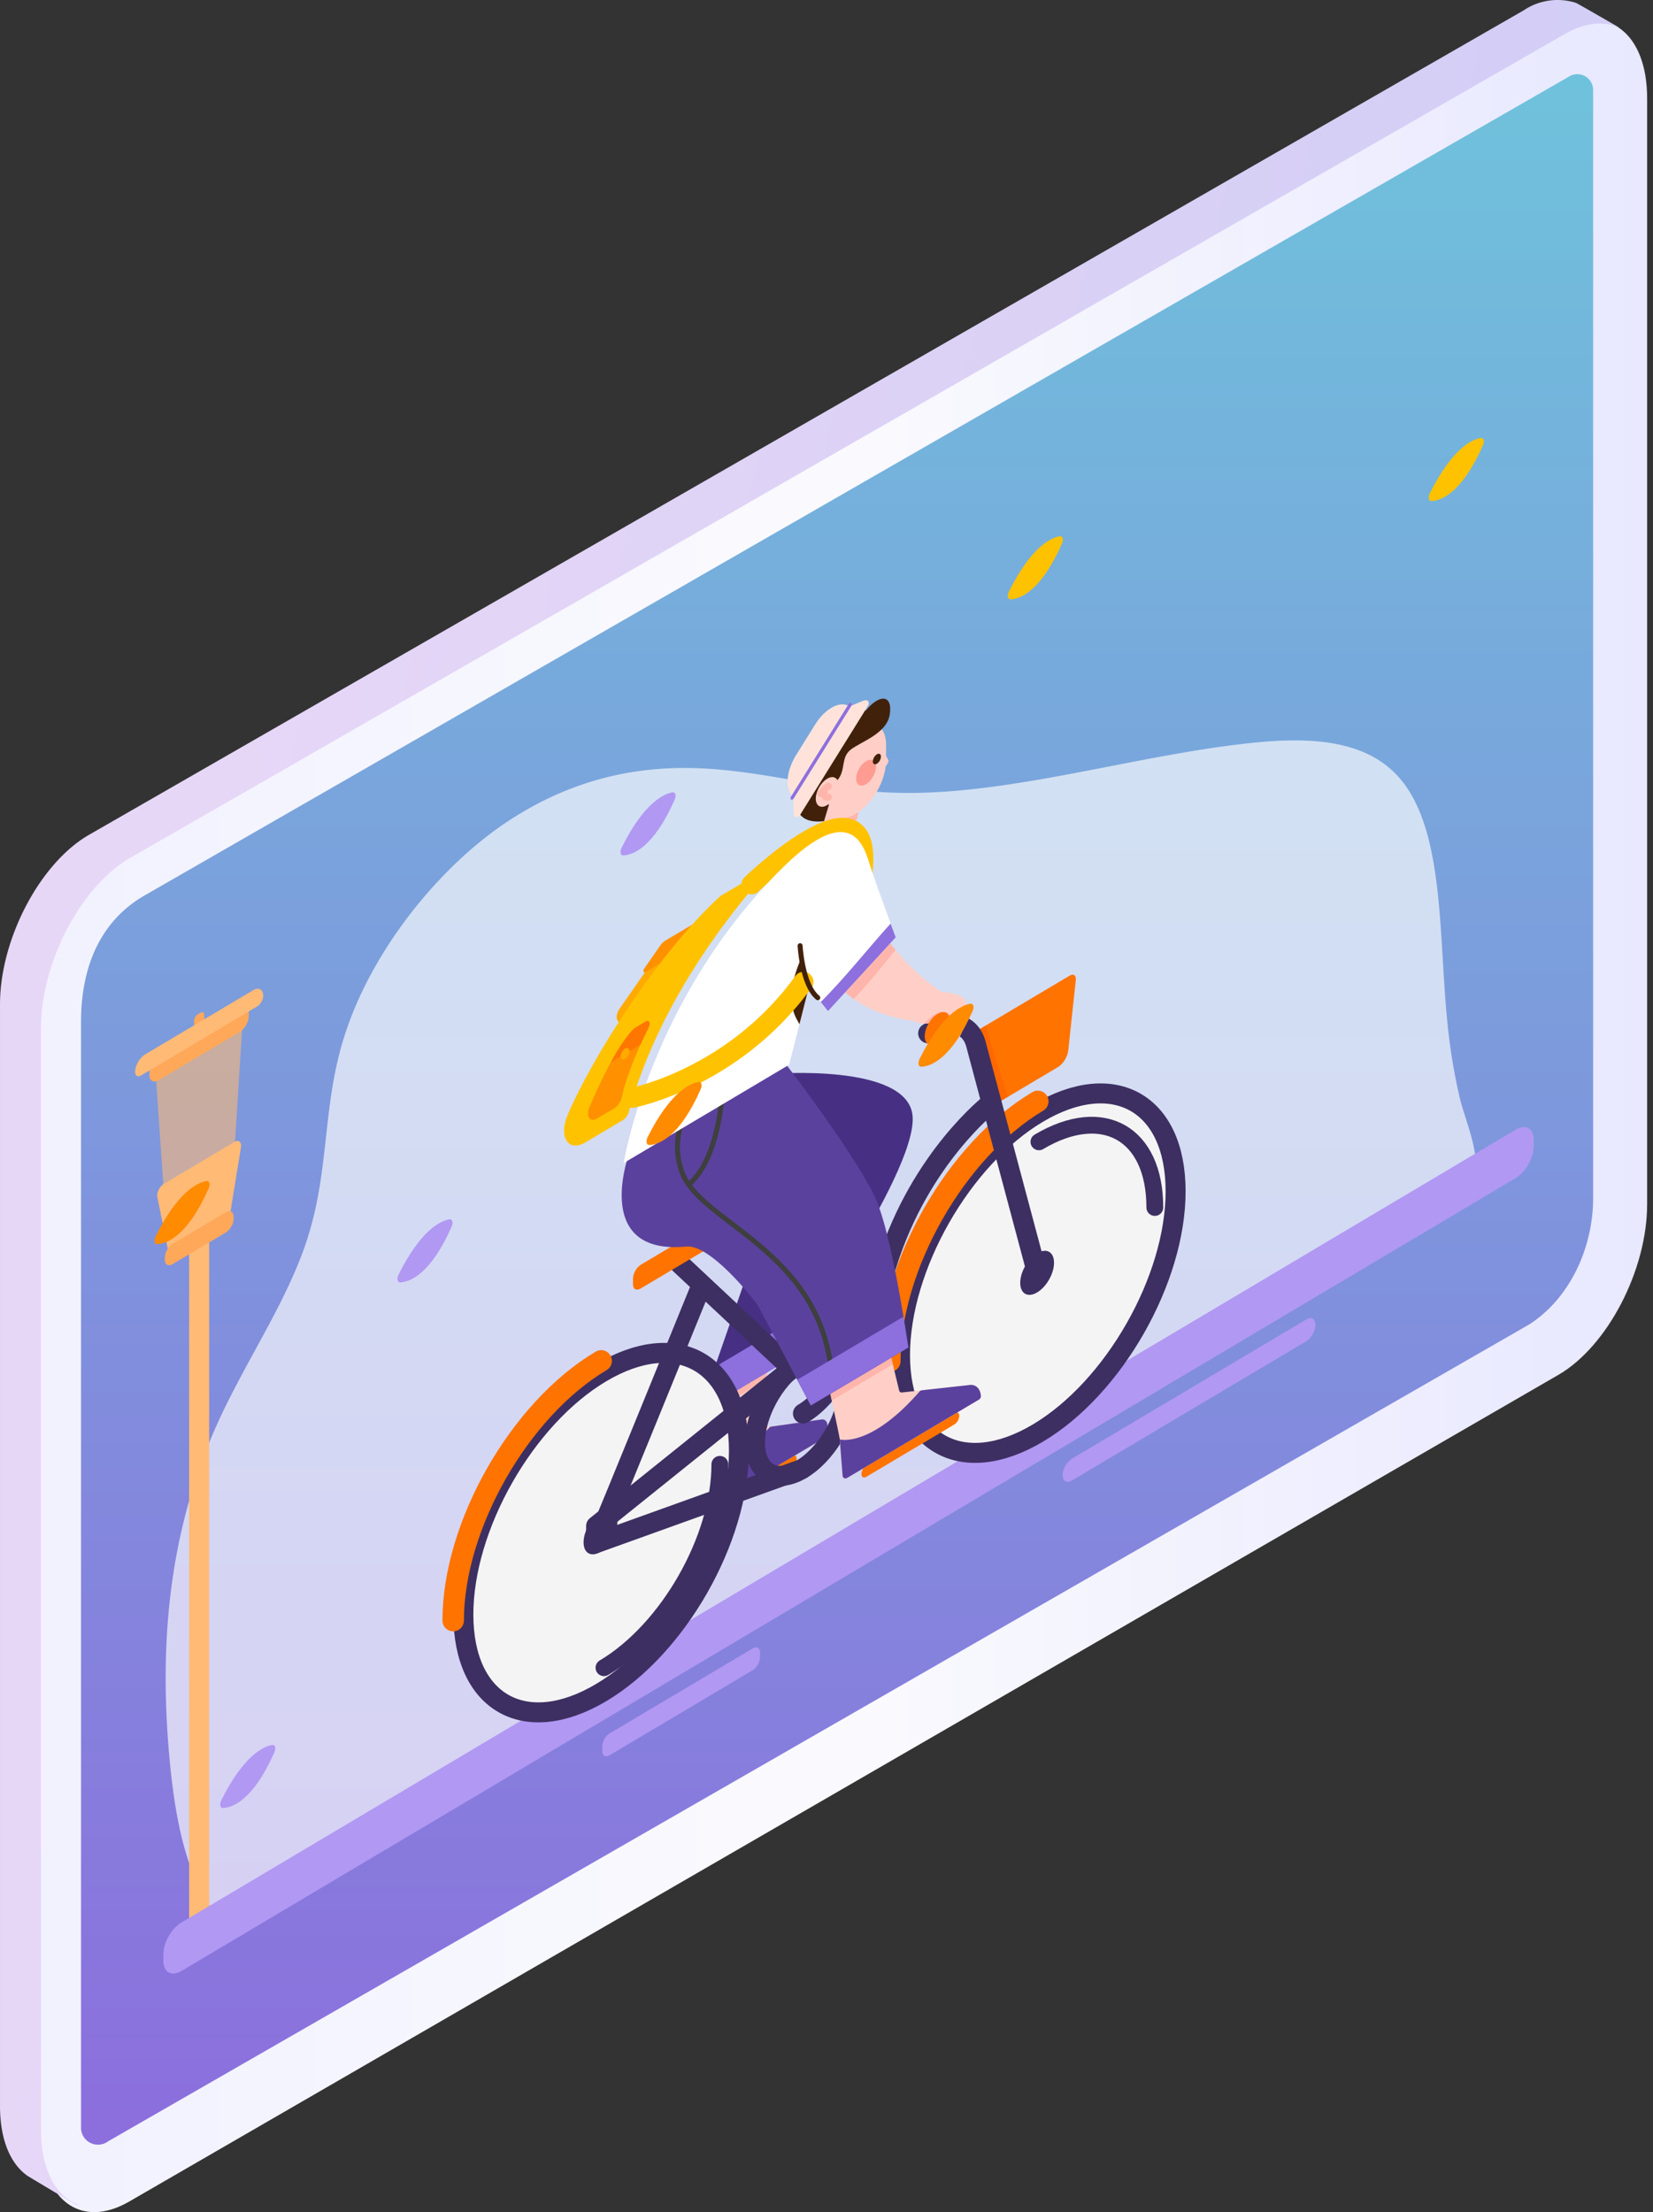 <svg xmlns="http://www.w3.org/2000/svg" xmlns:xlink="http://www.w3.org/1999/xlink" width="281" height="376" fill="none" xmlns:v="https://vecta.io/nano"><rect width="100%" height="100%" fill="#333333" stroke="none"/><style><![CDATA[.B{stroke-miterlimit:10}.C{stroke-linecap:round}.D{stroke-linejoin:round}.E{fill:#ffcfc7}.F{stroke-width:3.397}.G{fill:#ff7300}.H{stroke:#3d2f62}.I{fill:#b198f3}.J{fill:#ffb5ab}.K{fill:#8d6fdd}.L{fill:#ffba76}.M{fill:#ffa85a}.N{fill:#3d2f62}.O{fill:#42210b}.P{fill:#ffc200}.Q{fill:#ff8b00}.R{stroke-width:3.648}.S{stroke-width:2.857}.T{stroke-width:.849}]]></style><g fill-rule="evenodd"><path d="M22.002 374.179l242.885-140.473c8.357-4.825 15.115-17.804 15.115-29.011V16.72c0-11.161-6.758-16.292-15.115-11.467L22.002 145.757c-8.341 4.841-15.115 17.804-15.115 29.011v187.96c.046 11.146 6.819 16.292 15.115 11.451z" fill="url(#A)"/><path d="M18.462 363.918L259.9 225.15c6.752-4.263 10.922-12.79 10.922-21.529V15.338a2.68 2.68 0 0 0-1.331-2.361c-.839-.489-1.878-.489-2.717.002l-.489.289L24.679 152.142c-8.019 4.568-10.906 12.805-10.906 21.529V361.65c-.003 1.031.547 1.985 1.443 2.501s2 .514 2.895-.004l.351-.229z" fill="url(#B)"/><path d="M15.207 141.854L259 1.771a10.31 10.31 0 0 1 8.879-1.293c.32.122 7.227 4.123 7.533 4.291-2.582-1.248-5.868-1.019-9.444 1.035L22.144 145.81C13.77 150.633 6.97 163.55 6.97 174.718v187.294c0 6.938 2.644 11.533 6.678 12.842a2.48 2.48 0 0 1-1.329-.457c-.199-.106-7.472-4.443-7.641-4.564-2.873-2.009-4.676-6.086-4.676-11.853V170.64c.031-11.122 6.861-24.039 15.205-28.786z" fill="url(#C)"/></g><g clip-path="url(#D)"><path opacity=".66" d="M250.842 198.632c.237-1.374-.124-2.706-.312-3.663-.609-3.095-1.791-5.767-2.485-8.806a100.64 100.64 0 0 1-1.968-12.074c-1.529-14.829-.498-32.469-7.84-41.457-5.755-7.046-15.709-7.382-25.568-6.345-20.357 2.143-42.243 9.301-61.585 8.413-10.457-.48-19.987-3.312-30.36-4.016s-21.986.901-33.916 8.601-24.136 22.571-28.646 38.084c-3.307 11.377-2.24 21.705-5.891 33.113-3.358 10.496-10.214 20.412-14.995 30.779-9.001 19.52-9.972 39.051-8.62 55.784.933 11.559 2.947 22.79 8.852 29.328.013.014.196-.116.218-.129l3.114-1.843 6.469-3.83 9.395-5.562 11.891-7.04 13.957-8.263 15.593-9.231 16.799-9.946 17.575-10.405 17.922-10.61 17.838-10.56 17.325-10.257 16.38-9.698 15.008-8.884 13.204-7.817 10.97-6.495 4.578-2.709c1.206-.681 3.044-.952 4.162-2.369.537-.679.813-1.392.934-2.093z" fill="#fff"/><path d="M33.853 329.036c-.941.56-1.705.127-1.705-.966V203.334l3.41-2.026v124.736c0 1.093-.764 2.433-1.705 2.992z" class="L"/><path d="M34.062 177.885l-.417.247c-.361.215-.653.049-.653-.37v-4.222a1.48 1.48 0 0 1 .653-1.146l.417-.248c.361-.214.653-.049.653.37v4.222c0 .419-.292.932-.653 1.147z" class="M"/><g class="L"><path opacity=".58" d="M39.213 205.881l-10.718 6.368-2.034-29.94 14.786-8.786-2.034 32.358z"/><path d="M39.213 205.722l-10.718 6.368-1.749-8.637c-.147-.724.387-1.804 1.102-2.229l12.014-7.138c.715-.425 1.248.021 1.102.92l-1.75 10.716z"/></g><path d="M40.755 175.404l-13.802 8.201c-.851.505-1.541.115-1.541-.873v-1.821l16.884-10.032v1.821c0 .988-.69 2.198-1.541 2.704z" class="M"/><path d="M43.717 171.065l-19.726 11.721c-.565.336-1.022.076-1.022-.579 0-1.089.761-2.424 1.699-2.982l18.372-10.916c.938-.558 1.699-.127 1.699.962 0 .656-.458 1.459-1.022 1.794z" class="L"/><path d="M38.388 209.489l-9.045 5.374c-.728.433-1.317.099-1.317-.746v-.39c0-.845.59-1.88 1.317-2.312l9.045-5.375c.728-.432 1.318-.098 1.318.747v.39c0 .844-.59 1.879-1.318 2.312z" class="M"/><path d="M257.643 200.249L30.844 335.01c-1.697 1.008-3.072.229-3.072-1.74v-1.107c0-1.97 1.376-4.384 3.072-5.392L257.643 192.01c1.697-1.008 3.073-.229 3.073 1.741v1.106c0 1.97-1.376 4.384-3.073 5.392z" class="I"/><path d="M187.195 232.027l-24.813 14.744c-.847.503-1.534.114-1.534-.869s.686-2.19 1.534-2.693l24.813-14.744c.848-.503 1.535-.114 1.535.869s-.687 2.19-1.535 2.693z" fill="#ffd2a1"/><g class="I"><path d="M222.026 227.995l-39.79 23.642c-.882.525-1.597.119-1.597-.905s.715-2.279 1.597-2.803l39.791-23.643c.882-.524 1.597-.119 1.597.905s-.716 2.279-1.598 2.804zm-94.086 55.904l-24.307 14.443c-.697.414-1.262.094-1.262-.715v-.778c0-.809.565-1.801 1.262-2.215l24.307-14.443c.697-.414 1.262-.094 1.262.715v.779c0 .809-.565 1.8-1.262 2.214z"/></g><path d="M134.595 249.415l-14.963 8.89c-.46.274-.833.062-.833-.472s.373-1.189.833-1.462l14.963-8.891c.46-.273.833-.062.833.472a1.89 1.89 0 0 1-.833 1.463z" class="G"/><path d="M140.523 243.777c-.07.267-.282.574-.476.69l-24.307 14.442c-.417.248-.641-.008-.489-.587l.119-.464.062-.248.038-.146.751-2.902.213-.82.539-2.086.212-.82.002-.004 1.388-5.344.145-.555.038-.156.601-2.29 2.408-9.017 10.191-6.056-3.767 14.376c-.111.425-.029.697.21.695l2.843-.023 8.509-1.206c.436-.007.728.244.861.683s.111 1.069-.091 1.838z" class="E"/><path d="M130.079 234.584l1.879-7.168-10.192 6.055c-.028-.034-.862 3.102-1.934 7.201l10.247-6.088z" class="J"/><path d="M140.523 243.777c-.07.267-.282.574-.476.69l-24.307 14.442c-.417.248-.641-.008-.489-.587l.119-.464.062-.248.038-.146.751-2.902.213-.82.539-2.086.212-.82c.294.177 3.885 2.043 13.733-8.313l.326-.061 8.509-1.206c.436-.007.728.244.861.683s.111 1.069-.091 1.838z" fill="#5b419e"/><path d="M131.03 182.541s23.542-1.952 24.115 7.276c.619 9.978-22.464 42.062-22.464 42.062l-13.855 8.233 9.698-27.931-18.907-17.691s21.838-11.708 21.413-11.949z" fill="#473083"/><path d="M121.134 232.584l-2.718 7.828 13.855-8.232s3.163-4.398 7.116-10.441l-18.253 10.845z" class="K"/><path d="M165.547 175.509l16.31-9.691c.626-.372 1.109-.019 1.026.751l-1.287 11.971c-.119 1.099-.875 2.316-1.769 2.848l-10.744 6.384-3.536-12.263z" class="G"/><path opacity=".47" d="M167.702 174.229l-2.339 1.39 3.536 12.263 2.466-1.465c-.069-.337-3.48-10.02-3.663-12.188z" fill="#ff5b00"/><use xlink:href="#E" opacity=".77" fill="#f4f4f4"/><g class="B"><use xlink:href="#E" class="F H"/><g class="C D"><path d="M77.037 275.454c0-16.126 11.263-35.891 25.157-44.146" stroke="#ff7300" class="R"/><path d="M122.371 248.894c0 12.628-8.821 28.106-19.701 34.571" class="H S"/></g></g><path d="M102.077 263.783c1.587-.943 2.873-3.201 2.873-5.043s-1.286-2.571-2.873-1.628-2.874 3.201-2.874 5.043 1.287 2.571 2.874 1.628z" class="N"/><g class="B F H"><path d="M143.98 238.076c1.015-5.544-1.613-8.943-5.87-7.592s-8.532 6.94-9.547 12.485 1.613 8.944 5.87 7.593 8.531-6.941 9.547-12.486z"/><path d="M136.275 231.324l-34.943 28.057v2.903l34.943-12.565" class="C D"/></g><path d="M102.077 263.059c1.256-.747 2.274-2.533 2.274-3.991s-1.018-2.035-2.274-1.289-2.274 2.534-2.274 3.992 1.018 2.034 2.274 1.288z" class="N"/><use xlink:href="#F" opacity=".77" fill="#f4f4f4"/><g class="B H"><use xlink:href="#F" class="F"/><g class="C D S"><path d="M176.611 194.081c10.881-6.465 19.701-1.469 19.701 11.159"/></g></g><path d="M151.266 231.349c0-16.126 11.263-35.891 25.156-44.146" stroke="#ff7300" class="B C D R"/><g class="N"><path d="M176.305 219.677c1.587-.943 2.873-3.2 2.873-5.042s-1.286-2.57-2.873-1.627-2.873 3.2-2.873 5.042 1.286 2.57 2.873 1.627z"/><path d="M176.276 218.971c1.256-.746 2.275-2.533 2.275-3.991s-1.019-2.034-2.275-1.288-2.274 2.533-2.274 3.991 1.018 2.035 2.274 1.288z"/></g><g class="B C D F H"><path d="M102.076 260.419c.633-1.271 17.179-41.969 17.179-41.969m57.02-2.118l-10.365-38.83c-.97-3.636-4.386-4.421-8.133-1.868m-42.207 39.181l18.613 17.435m34.282-44.775s-11.991 9.256-17.634 27.165c-4.704 14.929-9.449 22.716-14.335 25.62"/></g><path d="M127.42 208.01l-18.529 11.009c-.711.423-1.287.096-1.287-.729v-.96c0-.868.606-1.931 1.353-2.375l14.995-8.91c1.915-1.138 3.468-.258 3.468 1.965z" class="G"/><path d="M146.976 133.628l-5.984 1.389-2.079 8.967 5.984-1.388 2.079-8.968z" class="E"/><path d="M142.645 138.5c-1.147 1.3-.148 2.827 3.022.775l.462-1.993c-1.134.251-2.308.615-3.484 1.218z" class="J"/><path d="M150.558 130.279c-.378 3.1-2.529 6.574-5.111 8.088-2.837 1.664-5.12.334-5.101-2.967l.016-2.748c.019-3.301 2.333-7.326 5.17-8.989 1.419-.832 2.701-.915 3.622-.378s1.489 1.692 1.48 3.344l-.011 1.863c.098.16.36.592.42.831.043.168-.238.614-.485.956z" class="E"/><path d="M145.539 132.154c-.087 1.13.595 1.68 1.523 1.23s1.753-1.732 1.84-2.862-.595-1.68-1.524-1.229-1.752 1.731-1.839 2.861z" fill="#ff9c92"/><path d="M140.361 132.652s.664 1.545 2.056-.122.477-3.76 2.202-5.116 6.172-2.709 6.641-6.009c.513-3.605-1.989-3.246-4.043-.66 0 0-5.349-.554-9.215 6.103 0 0-7.427 13.851 2.079 12.725l.826-2.754-.546-4.167z" class="O"/><path d="M142.543 133.474c-.007 1.243-.878 2.758-1.946 3.384s-1.926.125-1.919-1.118.878-2.758 1.946-3.384 1.926-.125 1.919 1.118z" class="E"/><path d="M149.756 128.608a1.56 1.56 0 0 1-.693 1.206c-.38.223-.687.045-.684-.398s.313-.983.693-1.206.687-.044.684.398z" class="O"/><g stroke="#ffb5ab" stroke-width="1.187" class="B C D"><path d="M140.826 133.626c-.202.143-.61.302-1.244 1.27m.502-.526c.093.155-.204 1.351.744 1.12"/></g><g fill="#ffe3db"><path d="M147.468 120.103l-11.445 18.385c-.507.815-1.103.545-1.118-.431l-.04-2.594 9.591-15.407 2.229-.922c.839-.347 1.291.153.783.969z"/><path d="M144.444 120.109l-9.538 15.321c-1.508-1.111-1.329-4.264.401-7.042l3.274-5.261c1.73-2.778 4.354-4.129 5.863-3.018z"/></g><path d="M144.673 120.054l-9.729 15.628c-.132.213-.333.316-.449.231l-.028-.02c-.115-.086-.102-.327.031-.539l9.729-15.629c.132-.213.333-.317.448-.232l.028.021c.116.085.102.327-.03.54z" class="K"/><path d="M162.238 242.12l-14.963 8.891c-.46.273-.834.062-.834-.472s.373-1.189.834-1.463l14.963-8.891c.46-.273.833-.062.833.473s-.373 1.189-.833 1.462z" class="G"/><path d="M166.745 237.287c.016.219-.127.487-.322.602l-22.366 13.29c-.418.248-.789.076-.824-.397l-.03-.378-.018-.204-.009-.119-.183-2.37-.052-.67-.132-1.704-.052-.67v-.004l-.015-.128c-.078-.644-2.754-13.037-2.722-13.025l10.191-6.056 2.597 10.709c.026.347.23.55.523.518l3.477-.384 4.82-.533 3.213-.353c.533-.062.986.097 1.317.424s.541.824.587 1.452z" class="E"/><path d="M151.772 231.889l-1.561-6.433-10.191 6.055c-.016-.006.684 3.271 1.378 6.542l10.374-6.164z" class="J"/><g fill="#5b419e"><path d="M166.746 237.287a.71.71 0 0 1-.322.601l-22.367 13.29c-.418.248-.789.076-.823-.397l-.031-.378-.018-.203-.008-.12-.184-2.37-.052-.669-.132-1.705-.051-.669c.427.101 5.54 1.101 13.674-8.28l.377-.09 4.82-.533 3.213-.354c.533-.061.986.097 1.317.425s.541.824.587 1.452zm-59.822-41.141s-6.362 17.264 9.732 15.733c4.382-.417 12.129 9.889 12.129 9.889l9.043 17.126 16.588-9.856s-2.709-18.762-5.452-25.028c-3.229-7.376-15.914-23.856-15.914-23.856l-26.126 15.992z"/></g><g stroke="#3e3f3f" class="B T"><path d="M117.853 187.02s-4.384 5.306-1.957 12.127c3.156 8.868 23.542 13.147 25.483 34.434m-18.526-48.615c-.081.424-.404 11.696-5.744 16.37"/></g><path d="M135.523 234.531l2.305 4.363 16.588-9.856-.829-5.241-18.064 10.734z" class="K"/><path d="M160.176 178.662c-1.501.533-2.11.113-2.184-.54-.091-.79.598-1.92 1.428-2.123 1.733-.422 2.972-4.352-.333-2.528-.762.419-1.46.543-2.039.532-1.036-.013-1.702-.468-1.702-.468-3.755-.481-6.677-1.559-8.952-2.902l-1.266-.823c-1.974-1.395-3.363-2.985-4.334-4.457-1.799-2.719-2.169-5.044-2.169-5.044l8.017-8.476a32.04 32.04 0 0 0 1.421 3.261c1.242 2.459 2.705 4.589 4.179 6.381l1.554 1.778c3.311 3.542 6.254 5.329 6.254 5.329s3.632.247 4.029 1.49.511 7.029-3.903 8.59z" class="E"/><g class="J"><path d="M152.241 161.475c-2.266 2.743-5.141 6.361-7.113 8.335-1.975-1.395-3.364-2.985-4.335-4.457-.412-1.159-.529-1.896-.529-1.896l7.798-8.364a34.63 34.63 0 0 0 4.179 6.382zm9.119 13.665c.604-1.057.489-2.073.088-2.627-.901-1.243-2.923-.248-4.401 1.491.581.011 1.276-.113 2.039-.534 3.305-1.823 2.065 2.109.332 2.529-.828.2-1.517 1.331-1.427 2.121a8.99 8.99 0 0 0 .921-.536c.825-.547 1.837-1.374 2.448-2.444z"/></g><path d="M127.746 150.318s25.41-24.486 17.487 4.725" stroke="#ffc200" class="B C D F"/><path d="M106.02 197.687s4.41-27.794 26.952-50.134c11.964-11.856 14.004-3.378 14.953-.376.942 2.978 4.337 12.15 4.337 12.15l-11.507 12.526-3.249-4.036-3.357 13.156-28.129 16.714z" fill="#fff"/><path d="M139.518 170.316l1.237 1.537 11.507-12.526-.863-2.345c-3.983 4.395-7.764 9.242-11.881 13.334z" class="K"/><path d="M136.18 162.906c-3.274 7.516-.604 10.411-.363 11.019.025.065.055.126.081.189l1.692-6.673c-.654-1.458-.993-2.849-1.41-4.535z" class="O"/><g class="B C D"><path d="M107.471 186.605s17.314-3.339 29.116-19.725" stroke="#ffc200" class="F"/><path d="M136.012 160.742s.333 6.664 3.004 8.841" stroke="#42210b" class="T"/></g><path d="M117.67 157.391l-3.959 2.353c-.259.153-.51.397-.719.697l-7.655 10.998c-.959 1.377-.467 2.845.718 2.141l3.525-2.094c-.001 0 7.823-13.627 8.09-14.095z" fill="#fa0"/><path d="M114.745 162.258l2.925-5.097-4.59 2.727c-.299.178-.59.461-.832.808l-2.727 3.919c-.279.401-.136.828.208.623l5.016-2.98z" fill="#ff9100"/><path d="M130.446 148.143c-4.273 4.67-18.129 20.923-23.534 40.812-.16.59-.562 1.162-1.018 1.433l-6.426 3.818c-2.849 1.693-4.546-.969-2.986-4.663 4.015-9.507 15.291-27.481 26.005-37.271.019-.017 7.853-4.601 7.853-4.601.266-.17.351.204.106.472z" class="P"/><path d="M110.285 174.587c-1.325 2.661-3.679 7.741-4.594 11.947-.162.744-.675 1.491-1.255 1.836l-2.959 1.758c-1.202.714-1.926-.404-1.266-1.963 1.643-3.881 4.462-9.936 7.198-12.971.214-.236.444-.431.677-.57l1.679-.997c.565-.336.878.24.52.96z" fill="#ff9100"/><path opacity=".65" d="M108.876 177.56l1.409-2.973c.358-.72.045-1.296-.52-.96l-1.678.997c-.234.139-.464.333-.677.57-1.213 1.345-2.441 3.283-3.576 5.361l5.042-2.995z" fill="#ff6700"/><path d="M107.004 178.653c0 .483-.337 1.074-.753 1.321s-.753.056-.753-.426.337-1.075.753-1.322.753-.056.753.427z" fill="#fa0"/><path d="M161.519 173.571c0 1.385-.967 3.082-2.16 3.791s-2.16.16-2.16-1.224.967-3.081 2.16-3.79 2.16-.161 2.16 1.223z" class="G"/><path d="M164.934 170.603c-1.553.295-4.848 1.874-8.603 9.374-.356.712-.21 1.372.296 1.346 1.603-.082 5.119-1.317 8.72-9.498.313-.71.106-1.321-.413-1.222z" class="Q"/><path d="M251.682 74.443c-1.553.295-4.848 1.874-8.603 9.374-.356.712-.211 1.373.296 1.347 1.603-.083 5.119-1.318 8.72-9.499.313-.711.106-1.321-.413-1.222z" class="P"/><path d="M35.069 200.74c-1.553.296-4.848 1.874-8.602 9.374-.356.712-.211 1.373.295 1.347 1.603-.083 5.119-1.318 8.721-9.499.313-.711.106-1.321-.413-1.222z" class="Q"/><g class="I"><path d="M76.365 207.251c-1.552.296-4.848 1.874-8.602 9.374-.356.712-.211 1.373.296 1.347 1.603-.083 5.119-1.318 8.721-9.499.313-.71.106-1.32-.414-1.222zm37.92-72.573c-1.552.296-4.848 1.874-8.602 9.374-.356.712-.211 1.373.295 1.347 1.604-.083 5.119-1.318 8.721-9.499.313-.71.106-1.32-.414-1.222z"/></g><path d="M180.121 91.148c-1.552.295-4.848 1.874-8.602 9.374-.356.712-.211 1.372.295 1.346 1.604-.082 5.119-1.318 8.721-9.498.313-.71.106-1.32-.414-1.222z" class="P"/><path d="M118.702 183.905c-1.553.295-4.848 1.874-8.603 9.374-.356.712-.211 1.372.295 1.347 1.604-.083 5.119-1.318 8.721-9.499.313-.71.106-1.321-.413-1.222z" class="Q"/><path d="M46.236 296.598c-1.552.296-4.848 1.874-8.602 9.374-.356.712-.211 1.373.295 1.347 1.603-.083 5.119-1.318 8.721-9.499.313-.71.106-1.321-.413-1.222z" class="I"/></g><defs><linearGradient id="A" x1="12.855" y1="193.79" x2="280.002" y2="193.79" gradientUnits="userSpaceOnUse"><stop stop-color="#f2f2ff"/><stop offset=".486" stop-color="#fafafe"/><stop offset="1" stop-color="#e8e8ff"/></linearGradient><linearGradient id="B" x1="270.822" y1="12.61" x2="270.822" y2="364.537" gradientUnits="userSpaceOnUse"><stop stop-color="#6fc2dc"/><stop offset="1" stop-color="#8c6edd"/></linearGradient><linearGradient id="C" x1="273.292" y1="430.487" x2="-9.827" y2="380.484" gradientUnits="userSpaceOnUse"><stop stop-color="#cdcbf7"/><stop offset=".486" stop-color="#d8d0f5"/><stop offset="1" stop-color="#e7d7f7"/></linearGradient><clipPath id="D"><path fill="#fff" transform="matrix(.86 -.511 0 1 22.969 177.17)" d="M0 0h276.549v169.101H0z"/></clipPath><path id="E" d="M102.194 287.693c12.937-7.687 23.424-26.09 23.424-41.106s-10.487-20.956-23.424-13.269-23.425 26.091-23.425 41.106 10.488 20.956 23.425 13.269z"/><path id="F" d="M176.423 243.588c12.936-7.687 23.424-26.091 23.424-41.106s-10.488-20.956-23.424-13.269-23.425 26.091-23.425 41.106 10.488 20.956 23.425 13.269z"/></defs></svg>